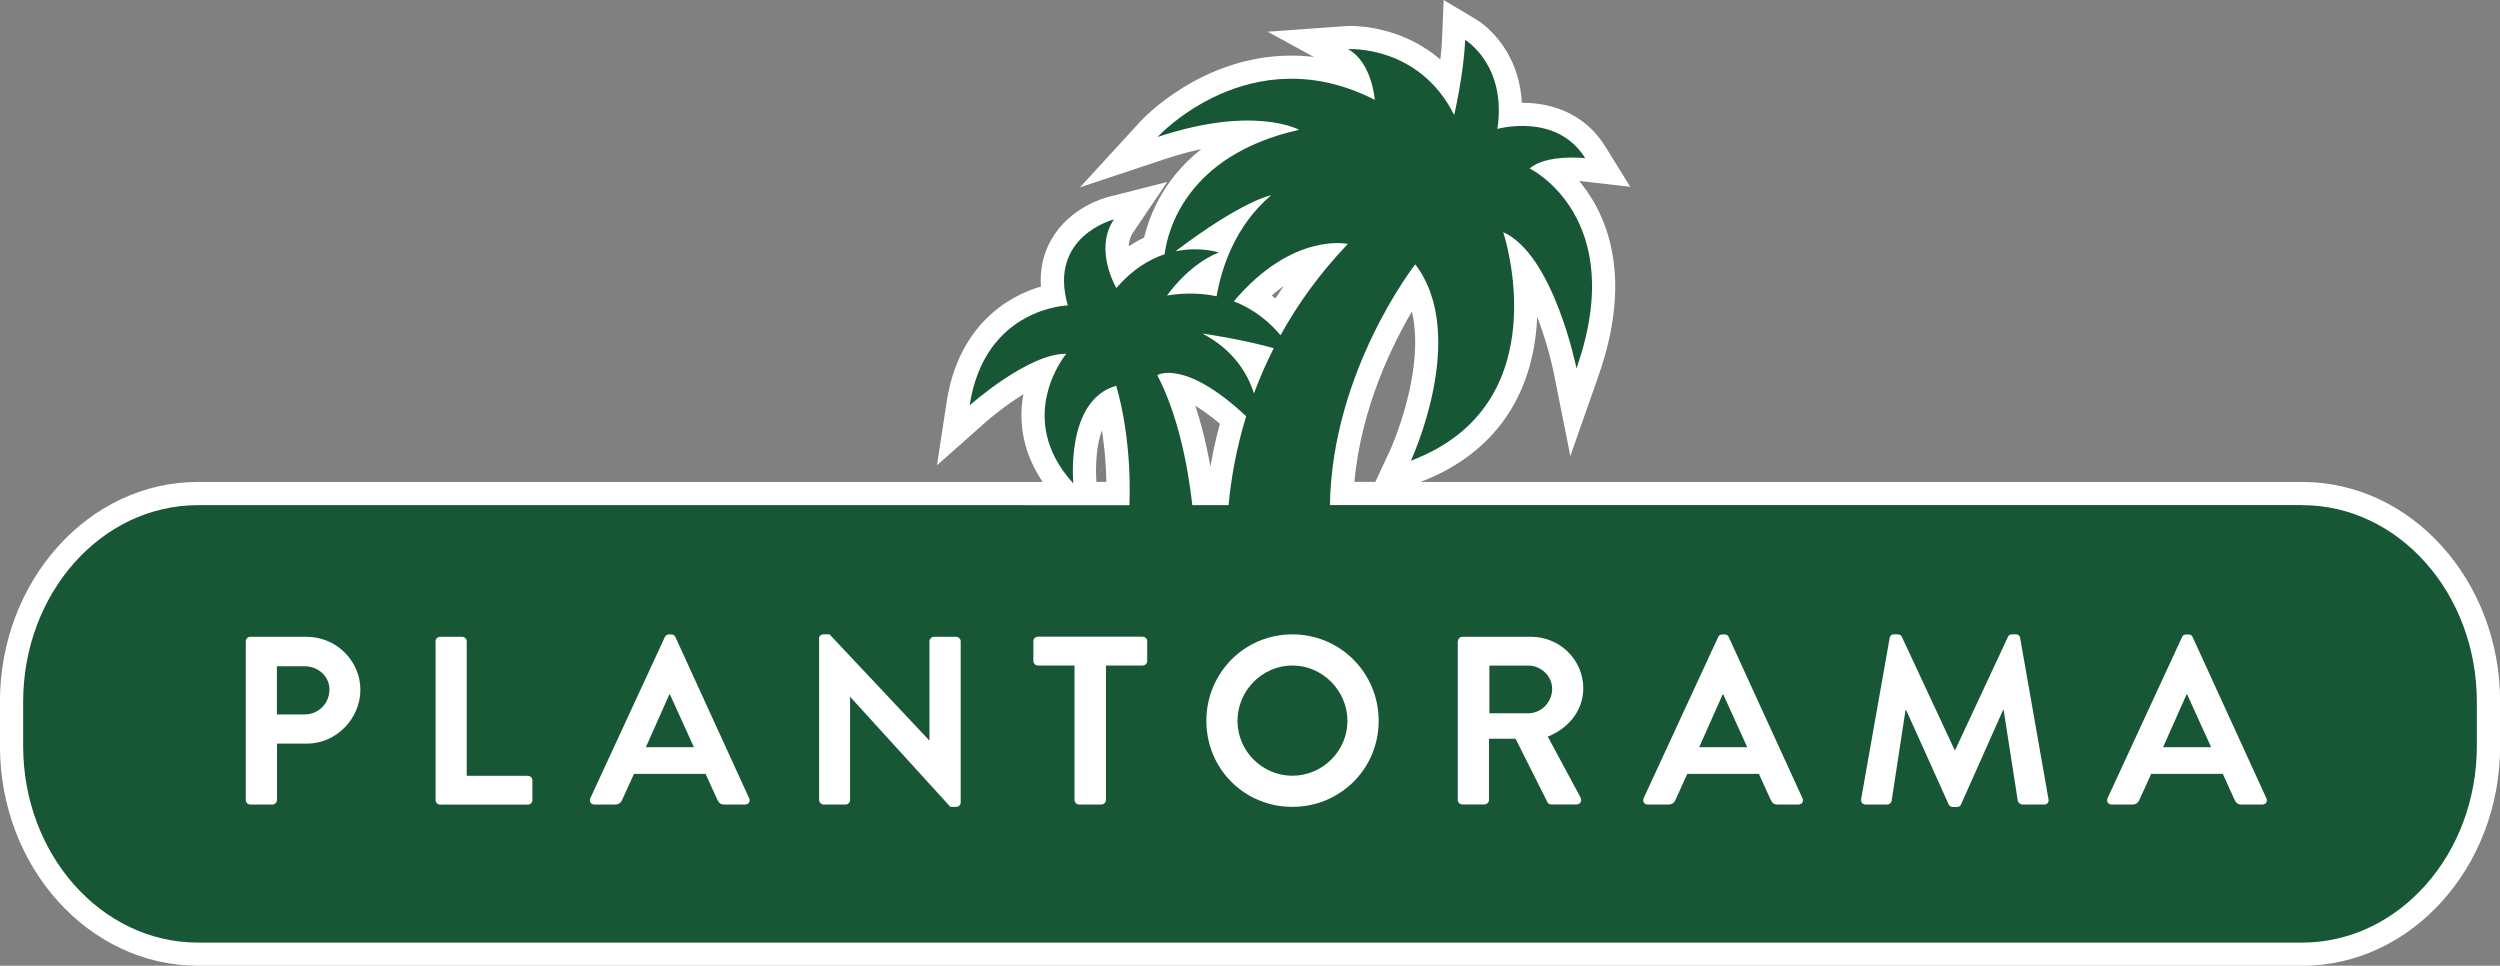<?xml version="1.0" encoding="UTF-8"?><svg id="Layer_2" xmlns="http://www.w3.org/2000/svg" viewBox="0 0 256.95 99.26"><rect x="0" y="0" width="256.95" height="99.26" fill="#808080" stroke="none"/><defs><style>.cls-1,.cls-2{fill:#fff;}.cls-2{stroke:#fff;stroke-miterlimit:10;stroke-width:.45px;}.cls-3{fill:#185735;}</style></defs><g id="Lag_1"><g><g><path class="cls-2" d="M20.34,99.03C9.25,99.03,.22,89,.22,76.67v-4.54c0-12.33,9.03-22.37,20.12-22.37H107.6c-1.76-2.44-2.57-5.16-2.36-7.94,.05-.61,.14-1.2,.27-1.76-1.62,.96-3.27,2.19-4.42,3.22l-4.47,3.96,.9-5.9c1.15-7.52,5.98-10.71,9.7-11.72-.15-1.8,.2-3.44,1.04-4.9,1.84-3.21,5.31-4.16,5.7-4.26l5.49-1.39-3.17,4.69c-.41,.6-.53,1.3-.49,1.98,.64-.45,1.31-.84,2-1.16,.55-2.41,2.12-6.49,6.59-9.66-1.5,.26-3.08,.67-4.73,1.22l-7.9,2.63,5.63-6.14c.25-.27,6.24-6.69,15.35-6.69,1.18,0,2.35,.11,3.52,.32l-5.18-2.83,7.35-.53s.14-.01,.4-.01c1.09,0,5.62,.22,9.39,3.68,.11-.85,.2-1.73,.23-2.56l.15-3.62,3.11,1.86c.2,.12,4.28,2.63,4.5,8.54,.09,0,.17,0,.26,0,3.62,0,6.57,1.54,8.31,4.34l2.35,3.79-4.43-.51s-.36-.04-.88-.05c2.93,3.31,5.98,9.64,2.26,20.23l-2.61,7.43-1.54-7.72c-.39-1.92-1.13-4.49-2.13-6.82,0,.7-.03,1.41-.09,2.15-.66,7.62-4.78,13.07-11.92,15.75l-1.02,.38h91.86c11.09,0,20.12,10.03,20.12,22.37v4.54c0,12.33-9.03,22.37-20.12,22.37H20.34Zm121.16-49.28l1.55-3.32c.05-.1,3.96-8.66,2.15-14.99-2.21,3.66-5.58,10.41-6.24,18.31h2.54Zm-27.56,0c-.03-2.53-.3-4.7-.58-6.32-1.21,2.31-.9,5.98-.9,6.03l.03,.29h1.45Zm8.51-8.53c.84,2.39,1.5,5.12,1.96,8.16,.28-2,.69-3.97,1.23-5.91-1.29-1.1-2.35-1.8-3.19-2.25Zm7.89-10.82c.29,.2,.56,.4,.81,.6,.52-.82,1.07-1.63,1.65-2.43-.77,.46-1.6,1.05-2.46,1.83Z"/><path class="cls-2" d="M236.61,51.91h-99.92c.22-13.85,8.77-24.74,8.77-24.74,5.57,7.3-.45,20.18-.45,20.18,15.43-5.79,9.49-23.49,9.49-23.49,5.19,2.33,7.53,14,7.53,14,5.47-15.57-4.82-20.55-4.82-20.55,1.81-1.51,5.72-1.05,5.72-1.05-2.94-4.74-9.03-3.01-9.03-3.01,1-6.57-3.31-9.15-3.31-9.15-.15,3.54-1.13,7.72-1.13,7.72-3.61-7.23-10.91-6.77-10.91-6.77,2.48,1.36,2.75,5.21,2.75,5.21-12.82-6.55-22.33,3.82-22.33,3.82,9.95-3.31,14.55-.74,14.55-.74-11.73,2.63-13.54,10.55-13.82,12.79-1.58,.53-3.32,1.56-4.96,3.47,0,0-2.35-3.95-.25-7.05,0,0-6.81,1.72-4.74,8.84,0,0-8.55,.21-10.09,10.27,0,0,6.04-5.37,9.94-5.3,.03-.08-5.49,6.55,.72,13.33,0,0-.86-8.55,4.4-10.04,0,0,1.64,5.08,1.36,12.27H20.34c-9.92,0-17.96,9.05-17.96,20.21v4.54c0,11.16,8.04,20.21,17.96,20.21H236.61c9.92,0,17.96-9.05,17.96-20.21v-4.54c0-11.16-8.04-20.21-17.96-20.21m-105.7-16.12c-.8,1.57-1.47,3.13-2.03,4.64-.63-2.01-2.06-4.45-5.29-6.16,0,0,4.12,.59,7.32,1.51m7.62-10.72c-2.93,3.07-5.19,6.25-6.92,9.39-.98-1.19-2.55-2.62-4.8-3.49,6.06-7.17,11.72-5.9,11.72-5.9m-7.88-5.01c-3.73,3.19-5.1,7.47-5.61,10.39-1.46-.31-3.15-.39-5.09-.08,0,0,2.17-3.18,5.32-4.42,0,0-1.91-.65-4.46-.12,6.93-5.25,9.83-5.76,9.83-5.76m-11.69,18.48s2.78-1.71,9.13,4.23c-1.03,3.36-1.56,6.48-1.81,9.14h-3.72c-.47-4.11-1.48-9.28-3.61-13.38"/><path class="cls-2" d="M25.26,65.92c0-.25,.2-.47,.47-.47h5.79c3.03,0,5.52,2.46,5.52,5.44s-2.49,5.54-5.49,5.54h-3.08v5.79c0,.25-.22,.47-.47,.47h-2.27c-.27,0-.47-.22-.47-.47v-16.3Zm6.06,7.51c1.38,0,2.54-1.11,2.54-2.56,0-1.36-1.16-2.39-2.54-2.39h-2.86v4.95h2.86Z"/><path class="cls-2" d="M44.76,65.92c0-.25,.2-.47,.47-.47h2.27c.25,0,.47,.22,.47,.47v13.82h6.28c.27,0,.47,.22,.47,.47v2.02c0,.25-.2,.47-.47,.47h-9.01c-.27,0-.47-.22-.47-.47v-16.3Z"/><path class="cls-2" d="M60.67,82.05l7.66-16.57c.07-.15,.2-.27,.42-.27h.25c.25,0,.34,.12,.42,.27l7.58,16.57c.15,.32-.05,.64-.42,.64h-2.14c-.37,0-.54-.15-.71-.49l-1.21-2.66h-7.36l-1.21,2.66c-.1,.25-.32,.49-.71,.49h-2.14c-.37,0-.57-.32-.42-.64m10.64-5.25l-2.46-5.42h-.07l-2.41,5.42h4.95Z"/><path class="cls-2" d="M84.17,65.64c0-.25,.22-.44,.47-.44h.62l10.24,10.89h.03v-10.17c0-.25,.2-.47,.47-.47h2.27c.25,0,.47,.22,.47,.47v16.57c0,.25-.22,.44-.47,.44h-.59l-10.29-11.3h-.02v10.59c0,.25-.2,.47-.47,.47h-2.24c-.25,0-.47-.22-.47-.47v-16.57Z"/><path class="cls-2" d="M110.45,68.4h-3.77c-.27,0-.47-.22-.47-.47v-2.02c0-.25,.2-.47,.47-.47h10.76c.27,0,.47,.22,.47,.47v2.02c0,.25-.2,.47-.47,.47h-3.77v13.82c0,.25-.22,.47-.47,.47h-2.29c-.25,0-.47-.22-.47-.47v-13.82Z"/><path class="cls-2" d="M132.83,65.2c4.93,0,8.87,3.97,8.87,8.89s-3.94,8.84-8.87,8.84-8.84-3.91-8.84-8.84,3.92-8.89,8.84-8.89m0,14.53c3.1,0,5.66-2.54,5.66-5.64s-2.56-5.69-5.66-5.69-5.64,2.59-5.64,5.69,2.54,5.64,5.64,5.64"/><path class="cls-2" d="M149.85,65.92c0-.25,.2-.47,.47-.47h7.04c2.95,0,5.37,2.36,5.37,5.29,0,2.27-1.5,4.11-3.65,4.97l3.37,6.26c.17,.32,0,.71-.42,.71h-2.59c-.22,0-.35-.12-.39-.22l-3.28-6.53h-2.73v6.28c0,.25-.22,.47-.47,.47h-2.27c-.27,0-.47-.22-.47-.47v-16.3Zm7.24,7.39c1.31,0,2.44-1.13,2.44-2.51,0-1.31-1.13-2.39-2.44-2.39h-4.01v4.9h4.01Z"/><path class="cls-2" d="M168.93,82.05l7.66-16.57c.07-.15,.2-.27,.42-.27h.25c.25,0,.35,.12,.42,.27l7.58,16.57c.15,.32-.05,.64-.42,.64h-2.14c-.37,0-.54-.15-.71-.49l-1.21-2.66h-7.36l-1.21,2.66c-.1,.25-.32,.49-.71,.49h-2.14c-.37,0-.57-.32-.42-.64m10.64-5.25l-2.46-5.42h-.07l-2.41,5.42h4.95Z"/><path class="cls-2" d="M194.22,65.57c.03-.2,.17-.37,.44-.37h.39c.2,0,.34,.1,.42,.25l5.42,11.62h.07l5.42-11.62c.07-.15,.2-.25,.42-.25h.39c.27,0,.42,.17,.44,.37l2.91,16.55c.07,.34-.12,.57-.44,.57h-2.24c-.22,0-.42-.2-.47-.37l-1.45-9.33h-.07l-4.31,9.68c-.05,.15-.2,.27-.42,.27h-.44c-.22,0-.34-.12-.42-.27l-4.36-9.68h-.07l-1.43,9.33c-.02,.17-.22,.37-.44,.37h-2.22c-.32,0-.52-.22-.47-.57l2.93-16.55Z"/><path class="cls-2" d="M216.61,82.05l7.66-16.57c.07-.15,.2-.27,.42-.27h.25c.25,0,.35,.12,.42,.27l7.58,16.57c.15,.32-.05,.64-.42,.64h-2.14c-.37,0-.54-.15-.71-.49l-1.21-2.66h-7.36l-1.21,2.66c-.1,.25-.32,.49-.71,.49h-2.14c-.37,0-.57-.32-.42-.64m10.64-5.25l-2.46-5.42h-.07l-2.41,5.42h4.95Z"/></g><g><path class="cls-3" d="M236.61,51.91h-99.92c.22-13.85,8.77-24.74,8.77-24.74,5.57,7.3-.45,20.18-.45,20.18,15.43-5.79,9.49-23.49,9.49-23.49,5.19,2.33,7.53,14,7.53,14,5.47-15.57-4.82-20.55-4.82-20.55,1.81-1.51,5.72-1.05,5.72-1.05-2.94-4.74-9.03-3.01-9.03-3.01,1-6.57-3.31-9.15-3.31-9.15-.15,3.54-1.13,7.72-1.13,7.72-3.61-7.23-10.91-6.77-10.91-6.77,2.48,1.36,2.75,5.21,2.75,5.21-12.82-6.55-22.33,3.82-22.33,3.82,9.95-3.31,14.55-.74,14.55-.74-11.73,2.63-13.54,10.55-13.82,12.79-1.58,.53-3.32,1.56-4.96,3.47,0,0-2.35-3.95-.25-7.05,0,0-6.81,1.72-4.74,8.84,0,0-8.55,.21-10.09,10.27,0,0,6.04-5.37,9.94-5.3,.03-.08-5.49,6.55,.72,13.33,0,0-.86-8.55,4.4-10.04,0,0,1.64,5.08,1.36,12.27H20.34c-9.92,0-17.96,9.05-17.96,20.21v4.54c0,11.16,8.04,20.21,17.96,20.21H236.61c9.92,0,17.96-9.05,17.96-20.21v-4.54c0-11.16-8.04-20.21-17.96-20.21m-105.7-16.12c-.8,1.57-1.47,3.13-2.03,4.64-.63-2.01-2.06-4.45-5.29-6.16,0,0,4.12,.59,7.32,1.51m7.62-10.72c-2.93,3.07-5.19,6.25-6.92,9.39-.98-1.19-2.55-2.62-4.8-3.49,6.06-7.17,11.72-5.9,11.72-5.9m-7.88-5.01c-3.73,3.19-5.1,7.47-5.61,10.39-1.46-.31-3.15-.39-5.09-.08,0,0,2.17-3.18,5.32-4.42,0,0-1.91-.65-4.46-.12,6.93-5.25,9.83-5.76,9.83-5.76m-11.69,18.48s2.78-1.71,9.13,4.23c-1.03,3.36-1.56,6.48-1.81,9.14h-3.72c-.47-4.11-1.48-9.28-3.61-13.38"/><path class="cls-1" d="M25.26,65.92c0-.25,.2-.47,.47-.47h5.79c3.03,0,5.52,2.46,5.52,5.44s-2.49,5.54-5.49,5.54h-3.08v5.79c0,.25-.22,.47-.47,.47h-2.27c-.27,0-.47-.22-.47-.47v-16.3Zm6.06,7.51c1.38,0,2.54-1.11,2.54-2.56,0-1.36-1.16-2.39-2.54-2.39h-2.86v4.95h2.86Z"/><path class="cls-1" d="M44.76,65.92c0-.25,.2-.47,.47-.47h2.27c.25,0,.47,.22,.47,.47v13.82h6.28c.27,0,.47,.22,.47,.47v2.02c0,.25-.2,.47-.47,.47h-9.01c-.27,0-.47-.22-.47-.47v-16.3Z"/><path class="cls-1" d="M60.67,82.05l7.66-16.57c.07-.15,.2-.27,.42-.27h.25c.25,0,.34,.12,.42,.27l7.58,16.57c.15,.32-.05,.64-.42,.64h-2.14c-.37,0-.54-.15-.71-.49l-1.21-2.66h-7.36l-1.21,2.66c-.1,.25-.32,.49-.71,.49h-2.14c-.37,0-.57-.32-.42-.64m10.64-5.25l-2.46-5.42h-.07l-2.41,5.42h4.95Z"/><path class="cls-1" d="M84.17,65.64c0-.25,.22-.44,.47-.44h.62l10.24,10.89h.03v-10.17c0-.25,.2-.47,.47-.47h2.27c.25,0,.47,.22,.47,.47v16.57c0,.25-.22,.44-.47,.44h-.59l-10.29-11.3h-.02v10.59c0,.25-.2,.47-.47,.47h-2.24c-.25,0-.47-.22-.47-.47v-16.57Z"/><path class="cls-1" d="M110.45,68.4h-3.77c-.27,0-.47-.22-.47-.47v-2.02c0-.25,.2-.47,.47-.47h10.76c.27,0,.47,.22,.47,.47v2.02c0,.25-.2,.47-.47,.47h-3.77v13.82c0,.25-.22,.47-.47,.47h-2.29c-.25,0-.47-.22-.47-.47v-13.82Z"/><path class="cls-1" d="M132.83,65.2c4.93,0,8.87,3.97,8.87,8.89s-3.94,8.84-8.87,8.84-8.84-3.91-8.84-8.84,3.92-8.89,8.84-8.89m0,14.53c3.1,0,5.66-2.54,5.66-5.64s-2.56-5.69-5.66-5.69-5.64,2.59-5.64,5.69,2.54,5.64,5.64,5.64"/><path class="cls-1" d="M149.85,65.92c0-.25,.2-.47,.47-.47h7.04c2.95,0,5.37,2.36,5.37,5.29,0,2.27-1.5,4.11-3.65,4.97l3.37,6.26c.17,.32,0,.71-.42,.71h-2.59c-.22,0-.35-.12-.39-.22l-3.28-6.53h-2.73v6.28c0,.25-.22,.47-.47,.47h-2.27c-.27,0-.47-.22-.47-.47v-16.3Zm7.24,7.39c1.31,0,2.44-1.13,2.44-2.51,0-1.31-1.13-2.39-2.44-2.39h-4.01v4.9h4.01Z"/><path class="cls-1" d="M168.93,82.05l7.66-16.57c.07-.15,.2-.27,.42-.27h.25c.25,0,.35,.12,.42,.27l7.58,16.57c.15,.32-.05,.64-.42,.64h-2.14c-.37,0-.54-.15-.71-.49l-1.21-2.66h-7.36l-1.21,2.66c-.1,.25-.32,.49-.71,.49h-2.14c-.37,0-.57-.32-.42-.64m10.64-5.25l-2.46-5.42h-.07l-2.41,5.42h4.95Z"/><path class="cls-1" d="M194.22,65.57c.03-.2,.17-.37,.44-.37h.39c.2,0,.34,.1,.42,.25l5.42,11.62h.07l5.42-11.62c.07-.15,.2-.25,.42-.25h.39c.27,0,.42,.17,.44,.37l2.91,16.55c.07,.34-.12,.57-.44,.57h-2.24c-.22,0-.42-.2-.47-.37l-1.45-9.33h-.07l-4.31,9.68c-.05,.15-.2,.27-.42,.27h-.44c-.22,0-.34-.12-.42-.27l-4.36-9.68h-.07l-1.43,9.33c-.02,.17-.22,.37-.44,.37h-2.22c-.32,0-.52-.22-.47-.57l2.93-16.55Z"/><path class="cls-1" d="M216.61,82.05l7.66-16.57c.07-.15,.2-.27,.42-.27h.25c.25,0,.35,.12,.42,.27l7.58,16.57c.15,.32-.05,.64-.42,.64h-2.14c-.37,0-.54-.15-.71-.49l-1.21-2.66h-7.36l-1.21,2.66c-.1,.25-.32,.49-.71,.49h-2.14c-.37,0-.57-.32-.42-.64m10.64-5.25l-2.46-5.42h-.07l-2.41,5.42h4.95Z"/></g></g></g></svg>